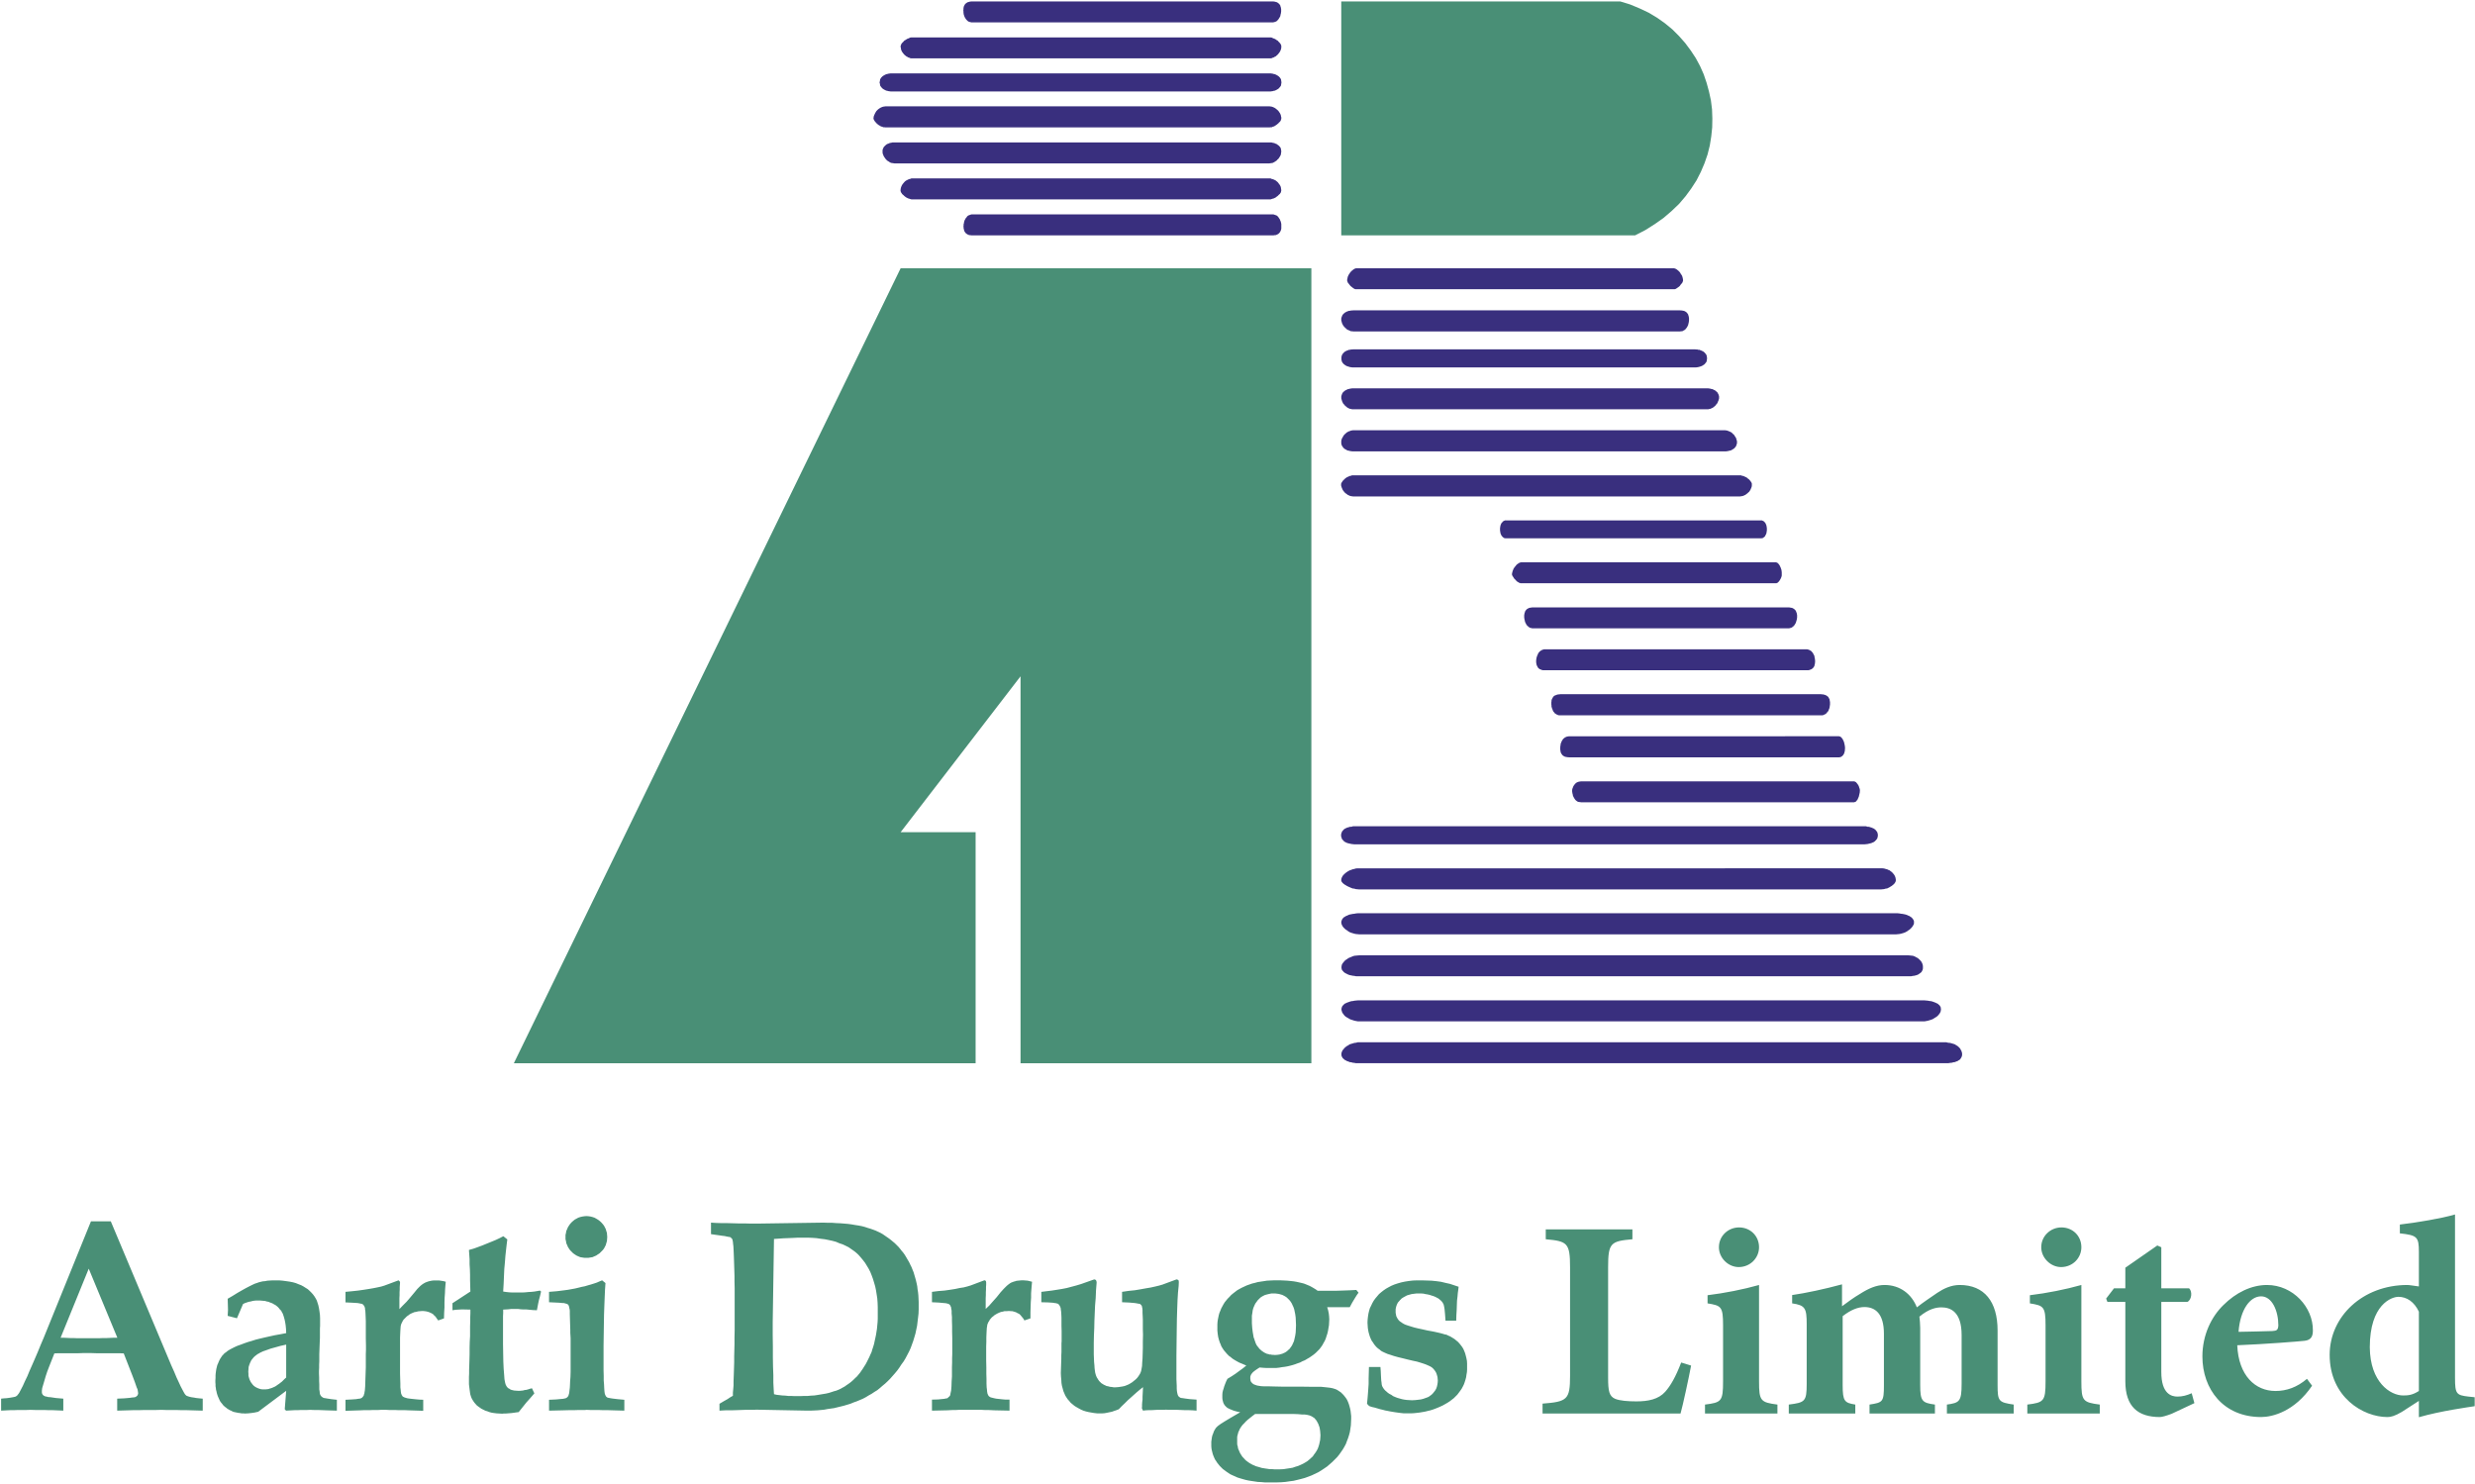 <svg version="1.2" xmlns="http://www.w3.org/2000/svg" viewBox="0 0 1548 928" width="1548" height="928"><style>.a{fill:#498f76}.b{fill:#392f7e}</style><path fill-rule="evenodd" class="a" d="m820.2 167.8v497.2h-181.9v-242l-75 97.5h46.9v144.5h-288.8l241.9-497.2zm193.2-166.9l6.2 1.9 6 2.5 5.7 2.7 5.3 3.2 4.8 3.4 4.6 3.8 4.2 4.2 3.8 4.3 3.5 4.7 3.1 4.7 2.7 5 2.3 5.2 1.8 5.3 1.5 5.5 1.2 5.5 0.7 5.6 0.2 5.7-0.1 5.6-0.6 5.7-0.9 5.6-1.4 5.6-1.9 5.5-2.3 5.4-2.7 5.3-3.3 5.1-3.6 4.9-4 4.7-4.6 4.4-5 4.3-5.5 3.9-6 3.8-6.4 3.3h-183.8v-146.3z"/><path fill-rule="evenodd" class="b" d="m1217.3 651.9l1.2 0.3 1.2 0.1 1.1 0.3 1 0.3 0.9 0.3 0.9 0.6 0.7 0.4 0.7 0.6 0.6 0.6 0.5 0.6 0.3 0.7 0.4 0.6 0.2 0.8 0.2 0.6v1.4l-0.4 1.2-0.4 0.6-0.3 0.5-0.5 0.5-0.6 0.3-0.7 0.5-0.7 0.2-0.9 0.4-0.9 0.1-1 0.3-1.1 0.1-1.2 0.2h-370.4l-1-0.2-1-0.1-1-0.3-1-0.1-0.8-0.4-0.8-0.2-0.8-0.5-0.7-0.3-0.5-0.5-0.6-0.5-0.4-0.6-0.3-0.6-0.2-0.6v-1.4l0.2-0.6 0.3-0.8 0.4-0.6 0.6-0.7 0.5-0.6 0.7-0.6 0.8-0.6 0.8-0.4 0.8-0.6 3-0.9 1-0.1 1.1-0.3zm-13.5-26.2l1.1 0.1 1 0.1 1 0.2 1 0.1 1 0.3 1.6 0.6 0.8 0.4 0.7 0.3 0.5 0.5 0.6 0.5 0.4 0.6 0.3 0.5 0.1 0.7 0.1 0.6-0.1 0.8-0.1 0.6-0.3 0.7-0.4 0.7-0.6 0.7-0.5 0.6-0.7 0.6-2.4 1.5-1 0.4-2 0.6-1 0.2-1.1 0.2h-354.6l-1.1-0.2-1-0.2-0.9-0.3-1-0.3-1-0.4-0.8-0.5-0.9-0.5-0.8-0.5-0.7-0.6-0.5-0.6-1-1.4-0.2-0.7-0.2-0.6-0.1-0.8 0.1-0.6 0.2-0.7 0.2-0.5 0.5-0.6 1-1 0.7-0.3 0.8-0.4 0.9-0.3 0.8-0.3 1-0.3 1-0.1 0.9-0.2 1-0.1 1.1-0.1zm-10.4-28.2l1.1 0.1 0.9 0.1 1 0.1 0.9 0.3 0.8 0.4 0.7 0.4 0.8 0.4 0.6 0.6 0.6 0.5 1 1.2 0.3 0.6 0.3 0.7 0.2 0.7 0.1 0.7v1.4l-0.1 0.6-0.2 0.6-0.3 0.5-0.3 0.6-1 0.8-1.2 0.8-0.8 0.3-0.7 0.2-0.8 0.2-0.9 0.1-1 0.2h-347.3l-1-0.2-1-0.1-0.9-0.2-1-0.2-0.9-0.3-1.6-0.8-0.7-0.4-0.5-0.4-0.5-0.6-0.5-0.5-0.3-0.6-0.1-0.6-0.1-0.7 0.2-1.4 0.3-0.7 0.5-0.7 1-1.2 0.7-0.6 0.8-0.5 0.8-0.6 0.9-0.4 1-0.4 0.9-0.4 1-0.3 1-0.1 2.2-0.2zm-6.5-26.3l1 0.1 1.1 0.2 1 0.1 1 0.2 0.9 0.2 0.9 0.3 0.8 0.4 0.8 0.3 0.6 0.5 0.6 0.3 0.5 0.6 0.4 0.5 0.4 0.7 0.2 0.6v1.4l-0.2 0.7-0.4 0.6-0.4 0.7-0.5 0.6-1.2 1.2-0.8 0.5-0.8 0.6-0.9 0.5-0.9 0.4-2 0.6-1.1 0.2-2 0.2h-335.7l-1-0.1-1.1-0.1-1-0.2-2-0.6-1-0.4-0.8-0.5-0.8-0.6-0.8-0.5-0.7-0.6-0.6-0.6-0.5-0.6-0.4-0.7-0.3-0.6-0.2-0.7-0.1-0.7 0.1-0.7 0.2-0.6 0.3-0.7 0.4-0.5 0.5-0.6 0.6-0.3 0.7-0.5 0.8-0.3 0.8-0.4 0.8-0.3 2-0.4 1-0.1 1-0.2 1.1-0.1zm-9.5-28.1l1 0.1 1 0.3 0.9 0.2 0.8 0.4 0.8 0.3 0.6 0.5 0.7 0.5 0.6 0.6 0.5 0.6 0.4 0.5 0.4 0.7 0.3 0.7 0.2 0.7 0.2 1.4-0.1 0.3-0.1 0.5-0.2 0.4-0.3 0.5-0.4 0.5-0.4 0.4-0.5 0.4-0.6 0.5-0.7 0.4-0.6 0.4-1.6 0.8-0.9 0.1-1 0.3-2 0.2h-326.3l-1-0.1-1.1-0.1-1-0.3-1-0.1-1-0.4-1.8-0.8-0.8-0.4-0.8-0.5-0.7-0.4-0.5-0.4-0.6-0.5-0.4-0.5-0.3-0.4-0.2-0.5v-1l0.2-0.7 0.3-0.7 0.4-0.7 0.6-0.7 0.5-0.5 0.7-0.6 0.8-0.6 0.8-0.5 0.9-0.5 0.9-0.3 1-0.4 1-0.2 1-0.3 1.1-0.1zm-10.3-26.3l1 0.3h0.8l0.9 0.3 0.7 0.2 1.4 0.6 0.6 0.4 0.5 0.4 0.8 1 0.4 0.6 0.1 0.5 0.2 0.7v1.3l-0.2 0.6-0.1 0.6-0.4 0.6-0.4 0.5-0.9 0.9-0.6 0.4-1.4 0.6-0.7 0.2-0.9 0.2-0.8 0.2-2 0.2h-319l-1.8-0.2-1.8-0.4-0.8-0.2-0.7-0.3-0.6-0.3-0.7-0.4-0.4-0.5-0.9-0.9-0.6-1.8v-1.3l0.2-0.7 0.2-0.5 0.2-0.6 0.5-0.5 0.4-0.5 0.4-0.4 0.7-0.4 0.6-0.3 0.7-0.3 0.8-0.2 0.9-0.3h0.9l0.9-0.3zm-7.5-28.1l0.3 0.1 0.4 0.1 0.6 0.4 0.6 0.7 0.6 0.8 0.5 0.9 0.3 1 0.3 0.8 0.1 0.8-0.1 1.4-0.6 2.6-0.5 1.1-0.2 0.6-0.4 0.4-0.2 0.4-0.7 0.7-0.3 0.1-0.4 0.1-0.3 0.1h-170.7l-0.6-0.1-0.8-0.1-0.5-0.1-0.6-0.3-1-0.8-0.3-0.4-0.4-0.6-0.3-0.5-0.6-1.2-0.1-0.7-0.2-0.7-0.1-0.6-0.1-0.7v-0.7l0.1-0.8 0.3-0.8 0.4-1 0.6-0.9 0.4-0.4 0.3-0.4 0.5-0.4 0.5-0.3 0.6-0.2 0.5-0.2 0.8-0.1 0.6-0.1zm-9.4-28.2l0.4 0.1 0.3 0.1 0.4 0.2 0.6 0.6 0.6 0.8 0.3 0.6 0.5 1.1 0.3 1.2 0.3 1.5 0.1 1.4-0.1 0.6v0.7l-0.1 0.5-0.2 0.7-0.1 0.4-0.2 0.5-0.2 0.3-0.3 0.5-0.6 0.6-0.3 0.2-0.3 0.3h-0.3l-0.4 0.2h-0.3l-0.4 0.1h-168.8l-0.6-0.1h-0.7l-0.5-0.2h-0.7l-0.4-0.3-0.5-0.2-0.8-0.6-0.3-0.5-0.3-0.3-0.2-0.5-0.3-0.4v-0.7l-0.2-0.5v-0.7l-0.1-0.6 0.1-0.8v-0.6l0.2-0.8v-0.7l0.3-0.6 0.2-0.6 0.3-0.6 0.3-0.5 0.4-0.6 0.4-0.4 0.5-0.4 0.4-0.3 0.7-0.3 0.5-0.2 0.7-0.1 0.6-0.1zm-11.2-26.3l0.7 0.1h0.6l0.6 0.2 0.5 0.1 0.6 0.3 0.4 0.1 0.4 0.4 0.4 0.2 0.4 0.5 0.2 0.4 0.3 0.5 0.2 0.4 0.1 0.7 0.1 0.5 0.1 0.6v1.4l-0.2 1.4-0.1 0.6-0.2 0.7-0.3 0.6-0.2 0.7-0.4 0.5-0.4 0.4-0.4 0.6-0.4 0.3-0.6 0.4-0.5 0.2-0.6 0.3-0.6 0.1h-164.5l-0.7-0.1-0.5-0.3-0.6-0.2-0.5-0.4-0.5-0.3-0.4-0.6-0.4-0.4-0.3-0.5-0.2-0.7-0.3-0.6-0.2-0.7-0.2-0.6v-0.7l-0.1-0.7v-1.4l0.1-0.6v-0.5l0.2-0.7 0.2-0.4 0.3-0.5 0.2-0.4 0.3-0.5 0.4-0.2 0.4-0.4 0.5-0.1 0.5-0.3 0.6-0.1 0.5-0.2h0.7l0.6-0.1zm-8.7-28.1l0.7 0.2 0.6 0.2 0.5 0.3 0.6 0.3 0.4 0.4 0.4 0.5 0.4 0.4 0.3 0.7 0.3 0.5 0.3 0.6 0.1 0.7 0.1 0.6 0.2 0.8v0.6l0.1 0.7-0.1 0.7v0.6l-0.2 0.7-0.2 1-0.3 0.5-0.6 0.8-0.8 0.6-0.4 0.2-0.6 0.2-0.5 0.2-0.6 0.1h-165.9l-0.6-0.1-1.5-0.6-0.8-0.6-0.3-0.4-0.2-0.4-0.3-0.5-0.4-1-0.1-0.7-0.1-0.6v-1.4l0.1-0.6 0.1-0.8 0.2-0.6 0.2-0.7 0.3-0.6 0.2-0.5 0.3-0.7 0.4-0.4 0.4-0.5 0.5-0.4 1-0.6 0.6-0.2 0.7-0.2zm-11.3-26.2l1.8 0.3 0.5 0.2 0.5 0.3 0.4 0.2 0.3 0.4 0.4 0.3 0.3 0.5 0.2 0.4 0.2 0.6 0.2 0.5 0.2 1.2v1.4l-0.1 0.7-0.1 0.6-0.4 1.4-0.2 0.6-0.3 0.6-0.4 0.6-0.3 0.5-0.4 0.4-1 0.8-0.6 0.3-0.6 0.1-0.6 0.2h-160.7l-0.6-0.2-0.7-0.1-0.5-0.3-1-0.8-0.4-0.4-0.4-0.5-0.9-1.8-0.1-0.7-0.2-0.7-0.1-0.6-0.1-0.7v-1.4l0.2-1.2 0.2-0.5 0.1-0.6 0.3-0.4 0.3-0.5 0.7-0.7 0.4-0.2 0.5-0.3 0.5-0.2 0.5-0.1 0.7-0.1 0.6-0.1zm-8.2-28.2l0.6 0.2 0.4 0.2 0.6 0.6 0.6 0.8 0.3 0.6 0.5 1.1 0.4 1.2 0.2 1.5v2.1l-0.2 0.8-0.4 1-0.5 0.9-0.6 0.9-0.9 0.9-0.4 0.1-0.3 0.2h-160.2l-0.3-0.2-0.5-0.1-0.4-0.3-1-0.6-0.8-0.9-0.9-0.9-0.6-1-0.3-0.4-0.4-0.8v-1l0.2-0.7 0.2-0.8 0.3-0.7 0.2-0.6 0.8-1.2 0.5-0.5 0.4-0.6 0.4-0.4 0.5-0.4 0.5-0.3 0.4-0.3 0.5-0.2 0.3-0.1 0.5-0.1zm-8.8-26.2l0.4 0.2 0.3 0.1 0.4 0.2 0.9 0.9 0.4 0.7 0.4 1 0.1 0.5 0.1 0.6 0.1 0.7v1.3l-0.1 0.7-0.2 1.2-0.2 0.5-0.2 0.4-0.3 0.5-0.1 0.3-0.3 0.4-0.4 0.2-0.2 0.3-0.4 0.2-0.3 0.2h-0.4l-0.3 0.1h-160.1l-0.4-0.1h-0.3l-0.6-0.4-0.4-0.3-0.2-0.2-0.3-0.4-0.3-0.3-0.2-0.5-0.2-0.4-0.2-0.5-0.2-1.2-0.1-0.7v-1.3l0.1-0.7 0.1-0.6 0.1-0.5 0.4-1 0.2-0.4 0.6-0.6 0.2-0.4 0.4-0.2 0.3-0.2 0.3-0.1 0.3-0.2zm-13.1-28.2l0.7 0.3 0.8 0.1 0.6 0.3 0.7 0.3 0.6 0.3 0.6 0.4 0.5 0.5 0.6 0.4 0.4 0.5 0.4 0.4 0.3 0.5 0.3 0.4 0.2 0.5 0.1 0.3v1.2l-0.1 0.7-0.2 0.6-0.6 1.4-0.8 1.2-0.6 0.5-0.5 0.5-0.6 0.4-0.6 0.5-0.7 0.3-0.6 0.3-0.8 0.2-0.7 0.1-0.6 0.1h-242l-1.4-0.2-0.7-0.2-0.6-0.3-0.7-0.3-0.6-0.5-0.6-0.4-0.6-0.5-0.4-0.5-0.5-0.6-0.4-0.6-0.6-1.4-0.2-0.6-0.2-0.7v-1.2l0.2-0.3 0.2-0.5 0.3-0.4 0.3-0.5 1.3-1.3 0.6-0.5 0.6-0.4 0.6-0.3 0.7-0.3 0.6-0.3 0.7-0.1 0.7-0.3zm-10-28.2l1.4 0.2 0.7 0.3 0.6 0.2 1.4 0.7 1 1 0.6 0.5 0.4 0.7 0.8 1.2 0.4 1.4 0.2 0.6v1.4l-0.6 1.8-0.8 1-0.4 0.4-0.6 0.4-1 0.6-0.6 0.3-0.8 0.1-0.6 0.2-1.4 0.2h-233.9l-1.4-0.2-0.7-0.2-0.7-0.1-0.6-0.3-0.5-0.3-0.6-0.3-1-0.8-0.3-0.5-0.4-0.5-0.3-0.6-0.2-0.6-0.1-0.6v-1.4l0.1-0.6 0.2-0.7 0.3-0.7 0.4-0.6 0.3-0.6 0.5-0.7 0.5-0.5 0.6-0.5 0.5-0.5 0.6-0.3 0.7-0.4 0.7-0.2 0.7-0.3 0.7-0.1 0.6-0.1zm-10.5-26.2l1.4 0.2 0.6 0.2 0.7 0.1 1.8 0.9 0.4 0.4 0.5 0.4 0.4 0.4 0.3 0.6 0.3 0.5 0.2 0.6 0.2 0.7v1.3l-0.4 1.4-0.3 0.6-0.3 0.8-0.4 0.6-0.5 0.5-0.4 0.6-1.2 1-0.6 0.4-0.7 0.3-0.6 0.3-0.7 0.1-0.7 0.2h-222.7l-0.7-0.2-0.7-0.1-0.7-0.3-0.6-0.3-0.6-0.4-1.2-1-0.4-0.6-0.6-0.5-0.7-1.4-0.2-0.6-0.4-1.4v-1.3l0.2-0.7 0.2-0.6 0.2-0.5 0.4-0.6 0.3-0.4 0.6-0.4 0.4-0.4 1.8-0.9 0.6-0.1 0.7-0.2 1.4-0.2zm-8.2-24.4l0.7 0.1h0.7l0.6 0.2h0.8l0.6 0.3 0.6 0.2 1.2 0.6 0.5 0.4 0.4 0.4 0.8 1 0.3 0.6 0.1 0.5 0.1 0.7 0.1 0.6-0.1 0.7-0.1 0.6-0.1 0.7-0.3 0.5-0.8 1-0.4 0.4-0.5 0.3-0.6 0.4-0.6 0.3-1.2 0.4-0.8 0.2-0.6 0.1-0.7 0.1h-215.2l-1.4-0.2-0.6-0.2-0.7-0.2-0.6-0.2-0.6-0.3-0.6-0.4-0.4-0.3-0.5-0.4-0.8-1-0.2-0.5-0.2-0.7-0.1-0.6v-1.3l0.1-0.7 0.2-0.5 0.2-0.6 0.8-1 0.5-0.4 0.4-0.4 1.2-0.6 0.6-0.2 0.7-0.3h0.6l0.7-0.2h0.7l0.7-0.1zm-9.4-24.4l0.6 0.1h0.7l0.6 0.2h0.5l1 0.5 0.8 0.6 0.6 0.8 0.3 0.5 0.1 0.5 0.2 0.6 0.1 0.5 0.1 0.7v1.3l-0.1 0.7-0.1 0.8-0.2 0.6-0.1 0.7-0.6 1.2-0.3 0.5-0.8 1-0.4 0.4-0.6 0.3-0.5 0.3-0.6 0.3h-0.7l-0.6 0.1h-204.4l-0.7-0.1h-0.7l-0.7-0.3-0.6-0.3-0.8-0.3-0.6-0.4-0.5-0.5-0.6-0.5-0.4-0.5-0.6-0.6-0.3-0.6-0.4-0.7-0.2-0.6-0.2-0.8-0.2-0.7v-1.3l0.2-0.7 0.2-0.5 0.2-0.6 0.4-0.5 0.3-0.5 0.6-0.4 0.4-0.4 0.6-0.3 0.5-0.3 0.6-0.2 0.8-0.3h0.6l0.7-0.2h0.7l0.7-0.1zm-3.8-26.3l0.8 0.2 0.5 0.3 0.4 0.2 0.5 0.4 0.4 0.3 1 1 0.4 0.6 0.3 0.6 0.4 0.5 0.4 0.7 0.4 1.4 0.1 0.7 0.1 0.6-0.1 0.5-0.1 0.3-0.2 0.5-0.2 0.4-0.8 0.9-0.7 1-1 0.8-0.9 0.6-0.4 0.3-0.5 0.2-0.4 0.1h-199.6l-0.4-0.1-0.4-0.2-0.5-0.3-0.8-0.6-1-0.8-0.8-1-0.7-0.9-0.3-0.4-0.1-0.5-0.2-0.3v-1.1l0.2-0.7 0.1-0.7 0.6-1.4 0.4-0.5 0.3-0.6 0.5-0.6 0.4-0.5 0.6-0.5 0.4-0.3 0.4-0.4 0.5-0.2 0.4-0.3 0.8-0.2zm-250.7-166.9l0.7 0.1 0.6 0.1 0.5 0.2 0.6 0.1 1.2 0.9 0.3 0.3 0.3 0.5 0.3 0.4 0.1 0.6 0.2 0.5 0.2 1.2v1.4l-0.2 1.4-0.2 0.6-0.1 0.8-0.3 0.6-0.6 1-0.4 0.6-0.4 0.4-0.4 0.5-0.6 0.3-0.5 0.3-0.6 0.1-0.7 0.2h-188.8l-0.7-0.2-0.5-0.1-0.7-0.3-0.4-0.3-0.9-0.9-0.4-0.6-0.6-1-0.2-0.6-0.3-0.8-0.1-0.6-0.1-0.7v-0.7l-0.1-0.7 0.1-0.7v-0.6l0.1-0.6 0.1-0.5 0.5-1 0.3-0.5 0.3-0.3 0.8-0.6 0.5-0.3 0.4-0.1 0.7-0.2 0.5-0.1 0.7-0.1z"/><path fill-rule="evenodd" class="b" d="m794.7 23.4l0.7 0.1 0.6 0.3 0.7 0.3 0.6 0.2 0.7 0.4 0.5 0.4 0.6 0.3 0.5 0.6 0.9 0.9 0.3 0.4 0.3 0.5 0.2 0.5 0.1 0.3v1.1l-0.1 0.7-0.2 0.7-0.3 0.7-0.3 0.6-0.5 0.7-0.4 0.5-0.5 0.6-0.6 0.5-0.5 0.5-0.7 0.3-0.6 0.4-0.7 0.2-0.6 0.3-0.7 0.1h-224.7l-0.7-0.1-0.6-0.3-0.7-0.2-0.6-0.4-0.6-0.3-1.2-1-0.5-0.6-0.4-0.5-0.5-0.7-0.3-0.6-0.3-0.7-0.2-1.4-0.2-0.7 0.2-0.4 0.1-0.3 0.1-0.5 0.3-0.5 0.3-0.4 0.9-0.9 0.5-0.6 0.6-0.3 1.2-0.8 0.6-0.2 0.7-0.3 0.6-0.3 0.7-0.1zm0 22.5l1.4 0.2 0.6 0.2 0.7 0.1 1.2 0.6 0.5 0.3 0.6 0.4 0.8 0.8 0.4 0.6 0.3 0.5 0.1 0.6 0.1 0.7 0.1 0.6-0.1 0.7-0.1 0.6-0.1 0.7-0.3 0.5-0.4 0.5-0.8 0.9-0.6 0.4-0.5 0.3-1.2 0.6-0.7 0.1-0.6 0.2-1.4 0.2h-237.7l-1.4-0.2-0.7-0.2-0.6-0.1-1.2-0.6-0.5-0.3-0.6-0.4-0.4-0.4-0.8-1-0.3-0.5-0.1-0.7-0.1-0.6-0.2-0.7 0.2-0.6 0.1-0.7 0.1-0.6 0.3-0.5 0.4-0.6 0.8-0.8 0.6-0.4 0.5-0.3 1.2-0.6 0.6-0.1 0.7-0.2 1.4-0.2zm-0.8 20.6l0.8 0.1 0.7 0.1 0.6 0.2 0.7 0.3 0.6 0.3 0.6 0.4 1.2 1 0.5 0.5 0.4 0.6 0.5 0.7 0.3 0.6 0.3 0.7 0.1 0.7 0.2 0.7v1l-0.2 0.4-0.1 0.5-0.3 0.5-0.3 0.4-0.5 0.4-0.4 0.5-0.5 0.4-0.6 0.5-1.2 0.8-0.6 0.3-0.7 0.2-0.6 0.3h-0.7l-0.8 0.1h-240l-0.7-0.1h-0.7l-0.7-0.3-0.7-0.2-0.6-0.3-0.6-0.4-0.7-0.4-0.5-0.5-0.5-0.4-0.4-0.5-0.4-0.4-0.3-0.4-0.6-1-0.1-0.4-0.1-0.3 0.2-1.4 0.6-1.4 0.3-0.6 0.4-0.7 0.4-0.6 1-1 0.7-0.5 0.6-0.4 0.6-0.3 0.7-0.3 0.7-0.2 1.4-0.2zm1.4 22.6l0.7 0.2 0.6 0.1 0.7 0.2 0.6 0.3 0.6 0.2 0.5 0.4 0.6 0.4 0.8 0.8 0.4 0.5 0.3 0.6 0.2 1.2 0.1 0.7-0.3 2.1-0.3 0.6-0.4 0.7-0.8 1.2-0.6 0.5-0.5 0.6-1.2 0.8-0.7 0.4-0.6 0.3-2.1 0.3h-234.5l-0.6-0.1-1.4-0.2-0.7-0.3-1.2-0.8-0.7-0.4-0.5-0.6-0.5-0.5-0.8-1.2-0.4-0.7-0.2-0.6-0.3-0.7-0.1-0.7v-1.4l0.1-0.6 0.3-0.6 0.2-0.6 0.4-0.5 0.8-0.8 1-0.8 0.7-0.2 0.6-0.3 0.6-0.2 0.7-0.1 0.7-0.2zm-0.6 22.5l0.6 0.3 0.6 0.1 0.8 0.3 1.2 0.6 1.2 1 0.5 0.6 0.4 0.6 0.5 0.6 0.3 0.6 0.3 0.7 0.3 2.1-0.1 0.4-0.1 0.5-0.1 0.4-0.3 0.4-0.3 0.5-0.5 0.4-0.9 0.9-0.6 0.4-0.6 0.5-1.2 0.6-0.8 0.2-1.2 0.4h-224.7l-0.7-0.2-0.6-0.2-0.7-0.2-1.2-0.6-0.7-0.5-0.5-0.4-0.5-0.5-0.5-0.4-0.4-0.4-0.3-0.5-0.3-0.4-0.2-0.4-0.1-0.5-0.1-0.4 0.2-1.4 0.2-0.7 0.3-0.7 0.3-0.6 0.4-0.6 1-1.2 0.5-0.5 0.7-0.5 1.2-0.6 0.7-0.3 0.6-0.1 0.7-0.3zm1.8 22.5l1.8 0.6 0.5 0.3 0.5 0.5 0.4 0.5 0.3 0.5 0.4 0.5 0.2 0.6 0.3 0.6 0.2 0.6 0.2 0.8 0.1 0.6v2.7l-0.1 0.6-0.2 0.6-0.2 0.5-0.3 0.4-0.2 0.5-0.4 0.3-0.3 0.4-0.4 0.2-0.5 0.3-0.5 0.2-0.6 0.2h-0.6l-0.6 0.1h-188.9l-0.7-0.1h-0.5l-0.6-0.2-0.5-0.2-0.5-0.3-0.3-0.2-0.5-0.4-0.2-0.3-0.4-0.5-0.2-0.4-0.2-0.5-0.1-0.6-0.2-0.6v-0.6l-0.1-0.7 0.1-0.7v-0.7l0.2-0.6 0.1-0.8 0.4-1.2 0.4-0.6 0.2-0.5 0.5-0.5 0.3-0.5 0.5-0.5 0.5-0.3 0.6-0.2 0.5-0.2 0.7-0.2z"/><path fill-rule="evenodd" class="a" d="m69.3 763.9l37.8 90 1.8 4 1.5 3.6 1.4 3 1.2 2.6 1.1 2.1 0.8 1.5 0.7 1.2 0.6 0.7 0.5 0.4 0.8 0.3 0.9 0.3 1.3 0.3 1.4 0.2 1.7 0.3 1.8 0.2 2.2 0.2v7.5l-6.8-0.2-3.3-0.1h-3.2l-3.2-0.1h-6.3l-3.1-0.1-3.5 0.1h-7.2l-3.4 0.1h-3.5l-6.6 0.2-3.4 0.1v-7.5l4.5-0.2 3.4-0.3 1.3-0.2 1.1-0.1 0.8-0.1 0.8-0.4 0.3-0.3 0.3-0.2 0.2-0.3 0.2-0.4 0.1-0.3 0.1-0.4v-0.4l-0.1-0.5-0.1-0.8-0.2-1-0.5-1.1-1.1-3.2-1.5-4-5.5-14.1-2.6-0.1h-14.3l-3.1-0.1h-5.9l-2.7 0.1h-12.5l-2.3 0.1-3.7 9.4-0.8 2.1-0.9 2.7-0.9 3.1-1.1 3.7-0.2 0.7-0.2 1.6v1.2l0.2 0.8 0.4 0.6 0.3 0.3 0.4 0.3 0.3 0.1 0.5 0.3 0.8 0.1 1.1 0.3 1.4 0.1 3.4 0.5 4.6 0.4v7.5l-2.1-0.1-2.3-0.1-2.4-0.1h-2.4l-2.6-0.1h-5.6l-3.1-0.1-2.8 0.1h-5.2l-2.3 0.1h-2.3l-2.1 0.1-1.9 0.1-1.8 0.1v-7.5l1.9-0.2 1.6-0.1 1.5-0.2 1.3-0.2 1.1-0.2 1-0.2 0.7-0.2 0.9-0.6 0.3-0.4 0.5-0.6 0.5-0.7 1-1.9 1.3-2.5 1.3-2.9 1.5-3.1 1.4-3.4 1.6-3.6 1.7-3.9 1.8-4.2 1.8-4.4 2-4.7 29.5-72.7zm-25.4 73h2.1l2.1 0.1h13.9l2.3-0.1h2.3l2.3-0.1 2.2-0.1h2.3l-17.9-43.2-17.6 43.2h1.9l2 0.1zm166.8 38.6v6.8l-6.5-0.2-5.2-0.2h-2.5l-2.6-0.1-1.9 0.1h-3.9l-1.9 0.1h-1.8l-1.9 0.1-3.6 0.2-0.8-0.9 0.9-11.5-17.5 13.1-2.3 0.5-2.1 0.3-2 0.2-1.9 0.1-1.1-0.1h-1l-1.1-0.2-1-0.1-0.9-0.2-1-0.2-0.9-0.2-0.8-0.3-0.9-0.5-0.8-0.3-0.8-0.5-0.7-0.4-0.7-0.6-0.7-0.5-0.7-0.6-0.6-0.6-0.5-0.7-0.6-0.7-0.6-0.8-0.4-0.7-1.2-2.7-0.3-0.9-0.3-1-0.2-1-0.3-1.1-0.1-1-0.2-1.2v-1.2l-0.1-1.2v-1.3l0.1-1.5v-1.5l0.1-1.3 0.2-1.5 0.2-1.3 0.6-2.4 0.5-1.1 0.4-1 0.5-1.1 0.5-0.9 1.2-1.8 0.7-0.7 0.7-0.8 0.9-0.6 1.1-0.9 1.3-0.8 1.5-0.8 1.6-0.8 1.8-0.8 2-0.7 2.1-0.8 2.3-0.8 2.4-0.7 2.5-0.8 2.8-0.7 3-0.7 3.1-0.7 3.2-0.7 3.4-0.6 3.6-0.7-0.1-2.4-0.2-2.2-0.3-2-0.4-1.9-0.5-1.8-0.5-1.5-0.3-0.7-0.4-0.6-0.3-0.7-0.4-0.5-0.7-0.7-0.6-0.8-0.6-0.6-0.7-0.6-0.8-0.6-0.8-0.4-0.8-0.5-0.9-0.4-0.9-0.3-0.9-0.4-1.1-0.2-0.9-0.3-3.3-0.3h-2.3l-1.2 0.1-1.2 0.2-1.1 0.3-1.2 0.2-2.4 0.8-1.2 0.6-3.8 8.9-5.8-1.5 0.2-3.7-0.1-3.6-0.1-3.4 3.1-1.8 2.9-1.8 2.6-1.5 2.5-1.4 2.1-1.1 2-1 1.7-0.8 1.5-0.5 1.1-0.4 1.2-0.3 1.3-0.3 1.3-0.1 1.5-0.3 1.6-0.1 1.7-0.1h4.1l2.3 0.2 2.2 0.3 2.1 0.3 2 0.4 1.8 0.5 1.7 0.7 1.6 0.6 1.5 0.8 1.4 0.9 1.3 0.8 1.2 1.1 1 1 1 1.1 0.9 1.2 0.8 1.3 0.7 1.3 0.5 1.5 0.5 1.6 0.4 1.8 0.3 1.9 0.3 2.2 0.1 2.2v4.8l-0.1 1.5v5.9l-0.1 2.3-0.1 2.5-0.1 2.8-0.1 2.5v4.6l-0.1 2.1v2l-0.1 1.9v1.7l0.1 2.5v2.2l0.1 2v3.2l0.2 1.2 0.1 1 0.1 0.7 0.6 1.2 0.5 0.4 0.6 0.5 0.4 0.2 0.6 0.2 0.8 0.1 1.1 0.2 2.6 0.4zm-31.7-34.5l-3.6 0.8-3.2 0.9-2.9 0.8-2.5 0.9-2.3 0.8-1.9 0.9-0.8 0.5-0.8 0.4-0.6 0.5-0.7 0.5-1 0.9-0.9 1.1-0.4 0.5-0.4 0.6-0.3 0.7-0.3 0.6-0.5 1.3-0.4 1.3-0.2 3 0.1 1.3v1.2l0.3 1.1 0.3 1 0.4 0.9 0.5 1 1.2 1.6 0.7 0.7 0.8 0.6 0.9 0.5 0.9 0.4 0.8 0.3 1.1 0.3 1 0.1h1.8l1.8-0.2 0.8-0.3 0.8-0.2 0.8-0.3 1.8-0.8 0.9-0.6 0.7-0.5 0.9-0.6 1.8-1.4 1.7-1.7 0.9-0.8zm37.1 41.4v-6.9l3.9-0.2 2.8-0.2 1.1-0.2 0.9-0.1 0.6-0.1 0.5-0.2 0.5-0.3 0.4-0.4 0.3-0.4 0.4-0.5 0.1-0.6 0.3-0.7 0.1-0.9 0.2-1 0.2-2.6 0.1-3.1 0.2-6 0.1-2.8v-8.3l0.1-2.7v-2.5l-0.1-4.6v-10.8l-0.1-2.6-0.1-2.2-0.1-1.6-0.2-1.1v-0.5l-0.1-0.5-0.2-0.4-0.1-0.4-0.3-0.4-0.2-0.3-0.5-0.5-0.5-0.3-0.7-0.1-0.9-0.2-1.2-0.2-3.2-0.2-4.3-0.2v-6.6l4.2-0.4 3.7-0.4 3.5-0.5 3.2-0.5 2.9-0.5 2.5-0.5 2.3-0.5 2-0.6 8.6-3.2h0.5l0.1 0.2 0.4 0.4 0.1 0.2 0.1 0.4v0.4l-0.1 1.1-0.1 1.4v1.6l-0.1 1.6v1.9l-0.1 1.9v6.8l2.1-2.2 2.4-2.4 2.4-2.8 2.5-3 1.8-2.2 1.7-1.7 0.8-0.7 0.8-0.6 0.8-0.5 0.7-0.4 0.7-0.3 0.8-0.3 0.9-0.3 0.9-0.2 1-0.2 1-0.1h3.6l1.4 0.2 1.3 0.2 1.4 0.4-0.2 2.2-0.2 2.4-0.1 2.6-0.2 2.7-0.1 3v3.1l-0.2 3.4-0.1 3.5-3.6 1.3-0.6-0.8-0.5-0.7-0.4-0.6-0.6-0.7-0.6-0.5-0.4-0.5-0.6-0.4-0.5-0.3-0.7-0.3-0.6-0.3-0.6-0.2-0.7-0.2-0.8-0.2-0.8-0.1-0.9-0.1h-0.9l-1.3 0.1-1.1 0.1-1.1 0.3-1.2 0.2-1 0.4-0.9 0.4-1 0.5-0.9 0.7-0.9 0.6-2.1 2.1-0.5 0.8-0.8 1.6-0.3 0.8-0.2 0.9-0.1 1.2-0.1 1.5-0.1 2-0.1 2.4v22.6l0.1 3.4 0.1 2.8v2.3l0.2 1.7 0.1 1.1 0.2 1.2 0.2 0.4 0.1 0.4 0.3 0.4 0.4 0.6 1 0.5 0.9 0.3 1.1 0.3 1.4 0.2 1.8 0.2 1.9 0.2 2.2 0.2 2.5 0.1v6.9l-9.3-0.3-2.3-0.1h-4.1l-1.9-0.1h-3.8l-1.7-0.1h-3.3l-1.6 0.1h-3.4l-1.9 0.1h-3.8l-2 0.1zm66.9-67.3l11.2-7.3-0.1-3.7-0.1-3.5v-3.4l-0.1-3.3-0.2-3.2v-3.1l-0.4-5.8 2.8-0.8 2.8-1 2.7-1 8.1-3.3 2.6-1.2 2.5-1.3 2.5 2-0.4 3.1-0.4 3.5-0.4 3.7-0.3 3.9-0.4 4.3-0.2 4.4-0.2 4.7-0.3 5 2 0.3 1.9 0.2 1.9 0.1h6.1l1.9-0.1 2-0.2 1.8-0.1 1.9-0.2 1.8-0.3 1.7-0.3 0.7 0.6-0.7 3-0.6 2.2-0.5 2.3-0.8 4.2-2.4-0.1-4.2-0.4h-1.9l-1.7-0.1-1.5-0.2h-4.4l-1.7 0.2-1.6 0.1-1.7 0.1v2.1l-0.1 2v17.5l0.1 5.9 0.1 5.2 0.2 4.3 0.3 3.7 0.2 2.8 0.2 1.1 0.2 1 0.2 0.8 0.2 0.6 0.2 0.4 0.3 0.5 0.2 0.4 0.7 0.7 0.4 0.3 0.5 0.2 0.5 0.4 1 0.4 0.6 0.1 0.7 0.2 1.3 0.1 1.5 0.1h0.9l2-0.2 1.1-0.3 1-0.1 1.1-0.3 1.2-0.4 1.2-0.3 1.5 3.2-2.5 2.9-2.5 2.8-4.8 6-1.5 0.2-1.4 0.2-1.5 0.2-1.2 0.1-2.6 0.2h-1.1l-1.1 0.1-3.4-0.2-1.6-0.2-1.4-0.2-1.5-0.4-1.3-0.5-1.3-0.4-2.4-1.2-2-1.4-0.9-0.7-0.8-0.9-0.7-0.8-0.7-1-0.5-0.8-0.6-1.1-0.4-1.1-0.4-1.3-0.2-1.4-0.2-1.5-0.2-1.6-0.2-1.7v-4.7l0.1-2v-2.4l0.1-2.9 0.1-3.2 0.1-3.7v-4.1l0.1-3.7 0.2-3.4v-6.3l0.1-2.8v-2.7l0.1-2.5v-2.3l-4.3-0.1h-1.4l-1.6 0.1-1.9 0.1-2 0.3zm83.8-54.5l1.3 0.1 1.3 0.2 1.2 0.3 1.2 0.4 1.1 0.6 1 0.6 1.1 0.8 1 0.9 0.9 1 0.8 1 0.6 1.1 0.6 1.2 0.3 1.1 0.4 1.2 0.2 2.6-0.1 1.4-0.1 1.2-0.4 1.3-0.3 1.1-0.6 1.2-0.6 1.1-0.8 1-1.9 1.9-1.1 0.7-1 0.7-1.2 0.5-1.1 0.5-1.3 0.2-1.2 0.2h-2.7l-1.3-0.2-1.2-0.2-1.2-0.5-1.1-0.5-1.1-0.7-1-0.7-1.9-1.9-0.7-1-0.7-1.1-0.5-1.2-0.5-1.1-0.2-1.3-0.3-1.2v-2.7l0.3-1.3 0.2-1.2 0.5-1.1 0.5-1.2 0.7-1.1 0.7-1 0.9-1 1-0.9 1-0.8 2.2-1.2 1.2-0.4 1.3-0.3 1.3-0.2zm-23.4 121.7v-6.8l4.3-0.2 3.2-0.3 1.2-0.1 1-0.2 0.8-0.2 0.4-0.2 0.4-0.3 0.3-0.3 0.4-0.5 0.2-0.5 0.4-1.4 0.1-0.8 0.1-0.9 0.2-1.6 0.1-1.8 0.1-2.4 0.2-2.6 0.1-3.2v-21l-0.2-3.4v-1.7l-0.3-9.8v-2.2l-0.1-0.9-0.2-0.8-0.1-0.7-0.2-0.6-0.2-0.5-0.2-0.4-0.4-0.2-0.3-0.2-0.6-0.2-0.7-0.2-0.8-0.2h-0.8l-1-0.1-1.1-0.1-6.3-0.3v-6.5l4.9-0.4 4.8-0.6 2.2-0.3 4.4-0.8 2.1-0.5 2-0.5 2-0.4 2-0.6 1.8-0.5 1.9-0.6 1.8-0.6 1.6-0.7 1.7-0.7 2.1 1.7-0.3 4.3-0.2 4.7-0.2 5.1-0.2 5.6-0.1 6.1-0.1 6.5-0.1 6.9v15.5l0.1 3.4v2.8l0.2 2.4 0.1 2.1 0.1 1.6 0.1 1.1 0.2 1.2 0.4 1 0.2 0.3 0.2 0.4 0.3 0.2 0.2 0.2 0.5 0.3 0.6 0.1 1 0.2 1.2 0.2 3.3 0.4 4.3 0.4v6.8l-3.6-0.1-3.5-0.1-3.2-0.1h-3.1l-2.7-0.1h-5.1l-2.2-0.1-1.3 0.1h-4l-2.8 0.1h-3.2l-3.7 0.1-4.1 0.1zm106.6 0v-4.3l2.7-1.6 2.3-1.3 1.8-1.2 1.6-0.9v-2l0.2-2.1 0.2-2.4v-2.5l0.1-2.7 0.1-2.9 0.1-3.2 0.1-3.3v-3.6l0.1-3.7 0.1-4v-4.1l0.1-4.4v-26.5l-0.1-3.8v-3.5l-0.1-3.5-0.2-6.2-0.1-2.8-0.1-2.5-0.1-2.1-0.1-1.8-0.2-1.5-0.1-1.2-0.2-0.9-0.1-0.6-0.3-0.4-0.2-0.3-0.4-0.3-0.2-0.3-0.6-0.2-0.7-0.1-1.1-0.2-1.3-0.3-1.7-0.2-2-0.3-2.2-0.3-2.7-0.4v-7.2l3.3 0.2 3.3 0.1h3.4l3.7 0.1 3.6 0.1h3.8l3.9 0.1h4.1l41.2-0.6 2.8 0.1h2.7l2.6 0.2 2.5 0.1 4.8 0.4 2.2 0.3 2.3 0.4 2 0.3 2.1 0.4 1.9 0.5 1.8 0.6 1.7 0.5 1.7 0.6 1.6 0.6 3 1.4 1.4 0.8 3.9 2.7 1.3 1 2.4 2 2.3 2.3 1 1.2 1 1.3 1.1 1.3 0.9 1.3 0.9 1.5 0.8 1.4 0.9 1.5 0.7 1.5 0.8 1.6 0.6 1.5 0.7 1.7 1 3.4 0.5 1.8 0.4 1.7 0.4 1.9 0.2 1.9 0.3 1.8 0.2 2 0.1 2 0.1 2.1v4.7l-0.1 2.6-0.3 2.6-0.6 5-1 4.8-0.7 2.4-0.7 2.3-1.6 4.4-1 2.2-2.2 4.2-1.2 2-1.4 1.9-1.3 2-1.3 1.8-1.5 1.8-3 3.4-1.5 1.5-1.6 1.5-1.7 1.4-1.6 1.4-1.6 1.3-1.8 1.1-1.8 1.2-1.8 1-1.8 1.1-1.9 1-3.8 1.6-2 0.7-1.9 0.8-4 1.2-2 0.5-2.1 0.5-2 0.5-4.2 0.6-2.1 0.4-2 0.2-2.2 0.2-2.1 0.1-2.3 0.1h-2.1l-31.8-0.6-2 0.1h-4.8l-2.8 0.1-2.9 0.1-3.3 0.1h-3.5zm34.1-10.3l1.7 0.4 1.8 0.2 1.7 0.2 1.9 0.1 1.8 0.2h1.8l1.9 0.1h4l2.3-0.1h2.2l2.1-0.2 2-0.1 2-0.3 5.4-0.9 1.7-0.4 1.6-0.5 1.5-0.5 1.5-0.4 1.5-0.6 1.3-0.6 1.2-0.7 1.3-0.7 1.1-0.8 1.2-0.8 1.1-0.8 1.1-0.9 1.1-1 1-1 1.1-1 0.9-1.1 1-1.2 1.8-2.6 0.8-1.3 0.9-1.4 0.8-1.5 1.5-3 0.7-1.6 0.7-1.5 0.5-1.7 0.6-1.8 0.5-1.7 0.4-1.9 0.4-1.8 0.4-1.9 0.6-3.8 0.4-4.2 0.1-2.1v-7.2l-0.1-2.8-0.2-2.7-0.4-2.6-0.4-2.5-0.5-2.4-0.7-2.4-0.7-2.3-0.8-2.2-0.8-2-1-2-1.2-2-1.1-1.8-1.3-1.7-1.4-1.7-1.4-1.6-1.4-1.3-1.5-1.2-1.6-1.1-1.7-1.2-1.8-0.9-1.9-0.9-2.1-0.7-2.1-0.9-2.2-0.6-2.3-0.5-2.5-0.5-2.5-0.3-2.7-0.4-2.8-0.2-2.8-0.1h-6.1l-1.8 0.1-2.2 0.1-2.4 0.1-2.6 0.1-2.9 0.2-3 0.2-0.8 52.2v7.9l0.1 7.2v6.6l0.1 6 0.2 5.3v4.7l0.2 3.9zm98.8 10.3v-6.9l3.7-0.1 4-0.4 0.9-0.2 0.7-0.1 0.4-0.1 0.8-0.8 0.4-0.3 0.4-0.5 0.2-0.7 0.1-0.7 0.2-0.9 0.2-1 0.2-2.5 0.1-3.1 0.2-3.1v-5.8l0.1-2.9v-2.7l0.1-2.6v-9.9l-0.1-4v-3.6l-0.1-3.1v-2.6l-0.2-2.2v-1.7l-0.2-1.1-0.1-0.5v-0.4l-0.2-0.5-0.2-0.4-0.1-0.3-0.2-0.3-0.6-0.6-0.5-0.2-0.7-0.2-0.9-0.2-1.2-0.1-3.2-0.3-4.2-0.2v-6.5l4-0.5 3.8-0.3 3.5-0.5 3.2-0.5 2.8-0.6 2.6-0.4 2.3-0.6 2-0.6 8.5-3.2h0.3l0.3 0.1 0.1 0.1 0.3 0.2 0.1 0.3v0.2l0.1 0.3v1.6l-0.1 1.3v1.6l-0.1 1.7v1.8l-0.1 2v6.7l2.2-2.1 2.2-2.5 2.5-2.8 2.4-3 1-1.1 0.9-1 1.7-1.7 0.9-0.8 0.8-0.6 0.7-0.5 0.7-0.4 1.6-0.6 0.8-0.2 0.9-0.3 2-0.2 1.1-0.1h1.2l2.6 0.2 1.3 0.3 1.5 0.4-0.2 2.2-0.2 2.4-0.2 2.6v2.7l-0.2 3-0.1 3.1-0.1 3.3v3.6l-3.8 1.3-0.4-0.8-0.6-0.8-1.5-1.8-0.5-0.5-0.6-0.4-0.6-0.2-0.6-0.4-0.7-0.3-0.6-0.2-0.7-0.2-0.8-0.2h-0.7l-0.9-0.1h-0.9l-1.2 0.1h-1.2l-1.1 0.3-1.1 0.2-1 0.4-1.1 0.5-0.9 0.5-1 0.6-0.8 0.7-0.8 0.6-0.7 0.8-0.6 0.7-0.4 0.8-0.5 0.7-0.4 0.9-0.3 0.8-0.1 0.8-0.2 1.2-0.1 1.6-0.1 1.9-0.1 2.4v2.7l-0.1 3.1v8.5l0.1 4.4v4l0.1 3.4v2.7l0.1 2.4 0.2 1.6 0.1 1.2 0.1 0.5 0.1 0.6 0.2 0.5 0.4 0.8 0.2 0.3 0.3 0.2 0.2 0.2 0.7 0.4 2 0.5 1.4 0.3 3.6 0.4 2.3 0.2h2.5v6.9l-9.4-0.2-4.2-0.2h-2.1l-2-0.1h-13.8l-1.8 0.1h-1.8l-4 0.2zm68.4-67.8v-6.5l3.2-0.4 3.3-0.4 3.2-0.5 3.1-0.5 3.1-0.6 6-1.6 3-0.9 8.2-2.9 0.9 0.3 0.2 0.2 0.1 0.3 0.2 0.3v0.4l0.1 0.4-0.4 5-0.2 4.8-0.4 4.8-0.4 9.4-0.1 4.6-0.2 4.6-0.1 4.5v7.3l0.1 2.5 0.1 2.3 0.2 2 0.1 1.8 0.2 1.6 0.2 1.3 0.3 1.1 0.3 0.9 0.4 0.9 1 1.6 0.5 0.7 1.3 1.3 1.6 1 0.9 0.4 0.8 0.4 1.1 0.2 1 0.3 1.1 0.1 1.2 0.2h1.2l1.6-0.1 1.4-0.2 1.3-0.2 1.4-0.3 1.3-0.5 1.2-0.5 1.2-0.7 1.1-0.7 1.1-0.9 1-0.8 0.9-0.9 0.7-0.9 0.6-0.9 0.6-1 0.4-0.9 0.3-1 0.2-1.1 0.3-1.7 0.1-2.1 0.2-2.6 0.1-3.1 0.1-3.5v-3.9l0.1-4.4-0.1-3.5v-5.9l-0.1-2.3-0.1-1.9v-1.7l-0.1-1.2-0.2-0.8-0.1-0.6-0.3-0.5-0.7-0.7-0.4-0.2-0.8-0.1-1-0.2-1.3-0.2-3.4-0.3-4.5-0.2v-6.5l4.1-0.6 3.9-0.4 3.6-0.6 3.3-0.6 3-0.5 2.7-0.6 2.5-0.6 2.1-0.6 8.9-3.3 0.9 0.3 0.4 0.4v0.3l0.1 0.4v0.5l-0.1 2.2-0.4 4-0.3 4.8-0.2 5.4-0.2 6.3-0.1 7-0.1 7.8-0.1 8.4v14.6l0.1 2.2 0.1 2v1.7l0.1 1.4 0.2 1.2 0.2 0.9 0.2 0.6 0.3 0.6 0.4 0.4 0.8 0.6 0.8 0.2 0.9 0.1 1.2 0.2 3.1 0.4 4.2 0.3v6.9l-2.5-0.2-2.4-0.1h-2.4l-2.3-0.1-2.4-0.1h-4.8l-2.4-0.1-1.9 0.1h-3.7l-3.6 0.2h-1.7l-1.8 0.1-1.6 0.2-0.7-1.5 0.1-1.1v-1.3l0.1-1.4 0.2-1.6v-1.8l0.1-1.8 0.1-2 0.1-2.2-2 1.6-1.9 1.6-5.7 5.1-1.8 1.8-1.9 1.8-1.8 1.9-1.5 0.6-1.5 0.5-1.4 0.5-1.5 0.3-1.4 0.3-1.6 0.3-1.4 0.1h-3.3l-1.8-0.2-1.8-0.3-1.7-0.3-1.7-0.4-1.6-0.5-1.4-0.6-1.5-0.8-1.4-0.8-1.3-0.8-1.2-1-1.1-0.9-0.9-1.1-1-1.1-0.8-1.2-0.7-1.1-1.2-2.8-0.4-1.5-0.5-1.8-0.3-1.8-0.1-1.9-0.2-2.1-0.1-2.2 0.3-9.1v-2.1l0.1-1.9v-5.4l0.1-1.4v-6.5l-0.1-3.2v-5.1l-0.1-2.1-0.1-1.6-0.2-1.3-0.1-1-0.3-0.8-0.4-0.7-0.2-0.4-0.5-0.5-0.4-0.3-0.5-0.1-0.6-0.2-0.9-0.1-1.2-0.2-3.1-0.2zm149.7-13.7l2.1 0.1 2 0.1 2 0.2 1.9 0.2 1.8 0.3 1.8 0.4 1.7 0.4 1.2 0.3 1.3 0.5 2.4 1 1.3 0.7 1.2 0.7 1.3 0.8 1.1 0.8h12.1l3.2-0.1 2.8-0.1 2.5-0.1 1.9-0.1 1.7-0.1 1.4 1.7-1.2 1.7-1.3 2.1-1.5 2.5-1.5 2.8h-14.1l0.6 2 0.4 2 0.2 1.8 0.1 1.8-0.1 1.9-0.1 1.8-0.3 1.7-0.3 1.8-0.4 1.7-0.5 1.5-0.5 1.6-0.6 1.4-0.8 1.4-0.7 1.3-0.9 1.3-1 1.3-2.2 2.2-1.3 1.1-1.4 1-1.3 0.9-1.4 0.8-1.5 0.9-1.5 0.6-1.5 0.8-1.5 0.5-1.6 0.6-1.6 0.5-1.5 0.4-1.7 0.4-1.7 0.3-1.7 0.2-1.7 0.3-1.8 0.2h-6.5l-1.8-0.1-2.2-0.2-1.7 1.1-1.4 1-1 0.8-0.7 0.8-0.5 0.7-0.3 0.7-0.2 0.7v1.3l0.1 0.5v0.4l0.2 0.5 0.1 0.4 0.3 0.3 0.3 0.4 0.3 0.3 0.8 0.6 1 0.4 1.2 0.4 1.2 0.2 1.3 0.2 2 0.1h2.9l3.9 0.1 4.7 0.1h11.9l7.3 0.1h4.9l2 0.2 1.9 0.2 1.7 0.2 1.5 0.3 1.3 0.4 1.1 0.4 1 0.6 1.8 1.2 1.6 1.6 0.8 1 0.7 0.9 0.7 1.1 0.6 1.3 0.5 1.3 0.4 1.3 0.4 1.5 0.3 1.4 0.4 3.4v1.8l-0.1 2.1-0.1 2-0.6 4-0.5 1.9-0.6 1.9-0.7 1.8-0.7 1.9-0.9 1.7-1 1.7-1.1 1.6-1.2 1.7-1.3 1.6-3 3-3.2 2.8-1.9 1.3-1.8 1.2-1.8 1.1-4.2 2-2.1 0.8-2.2 0.8-2.2 0.6-2.4 0.6-2.5 0.6-2.4 0.3-2.7 0.4-2.6 0.2-2.8 0.1h-7.4l-2.2-0.2-2.2-0.1-4-0.6-1.9-0.3-1.8-0.4-1.8-0.5-1.7-0.5-1.6-0.5-1.5-0.7-1.4-0.6-1.5-0.7-2.4-1.6-1.2-0.9-1.1-0.8-1.9-1.9-1.6-2-0.7-1.1-0.7-1-0.5-1.1-0.5-1.2-0.4-1.1-0.6-2.4-0.2-1.2-0.1-1.3v-2.8l0.4-2.8 0.3-1.2 0.5-1.2 0.4-1.2 0.6-1.1 0.7-1.1 1.1-1.1 0.8-0.6 1.1-0.8 2.7-1.7 3.5-2.1 6-3.5-1.6-0.3-1.5-0.4-1.3-0.4-1.2-0.5-1-0.4-1-0.5-0.8-0.5-1.1-1.1-0.5-0.7-0.4-0.7-0.3-0.8-0.4-1.6-0.1-1v-2.1l0.1-1.3 0.3-1.3 0.4-1.2 0.4-1.4 0.6-1.6 0.6-1.5 0.8-1.6 2.8-1.7 2.4-1.6 2.3-1.7 2.2-1.6 2.1-1.7-2.3-1-2.2-0.9-2-1.1-1.8-1.1-0.8-0.6-0.8-0.7-0.8-0.5-1.4-1.4-1.8-2.1-0.5-0.7-1-1.6-0.4-0.8-0.3-0.9-0.4-0.8-0.6-1.8-0.5-1.9-0.3-2-0.2-2v-3.8l0.1-1.6 0.2-1.4 0.3-1.5 0.3-1.4 0.4-1.4 0.6-1.4 0.5-1.3 1.4-2.6 0.8-1.3 1.8-2.2 1.1-1.1 1.1-1.2 1.2-1 2.6-2 1.4-0.8 1.5-0.8 3-1.4 3.4-1.2 1.7-0.4 1.8-0.5 1.9-0.3 2-0.3 1.9-0.3 4.2-0.2zm-5.4 46.6h0.8l0.9 0.1 1.5-0.1 1.5-0.2 0.6-0.2 0.8-0.2 0.6-0.2 0.6-0.3 0.7-0.3 0.5-0.3 0.6-0.4 0.5-0.4 0.5-0.5 0.5-0.4 0.5-0.5 0.4-0.6 0.4-0.5 0.4-0.6 0.4-0.7 0.3-0.7 0.7-1.5 0.4-1.7 0.4-1.8 0.3-2 0.1-2.1 0.1-2.4-0.2-4.8-0.3-2.2-0.4-1.9-0.2-1-0.3-0.9-0.3-0.8-0.4-0.8-0.3-0.7-0.4-0.8-0.8-1.2-0.5-0.6-1.5-1.5-0.6-0.5-0.5-0.3-0.7-0.4-1.2-0.6-2.1-0.6-0.7-0.1-1.6-0.2h-2.4l-1.4 0.3-1.3 0.3-1.4 0.4-1.2 0.6-1.2 0.7-1 0.9-1 1-1.6 2.2-0.6 1.3-0.6 1.4-0.4 1.5-0.2 1.5-0.3 1.8v4.8l0.2 2.8 0.3 2.5 0.4 2.3 0.2 1.2 0.4 1 0.3 1 0.3 0.8 0.3 0.9 0.4 0.8 0.4 0.7 1 1.2 0.4 0.6 0.6 0.5 0.5 0.5 0.6 0.5 1.2 0.8 0.7 0.4 0.7 0.3 0.6 0.3 0.8 0.1 0.7 0.3h0.8zm1.4 71.6h3.7l2.1-0.1 1.9-0.3 2-0.3 1.8-0.3 1.7-0.6 1.7-0.5 1.6-0.7 1.5-0.7 1.4-0.8 1.3-0.8 1.2-1 2.2-2 0.8-1.2 0.9-1.2 0.7-1.1 0.7-1.3 0.5-1.4 0.4-1.3 0.6-2.8 0.1-1.4 0.1-1.5-0.2-2.6-0.2-1.3-0.2-1.1-0.8-2.2-0.6-1.1-0.5-0.9-1-1.2-0.6-0.6-0.6-0.3-0.7-0.5-1.4-0.6-0.8-0.2-0.9-0.2-1.5-0.2h-1.7l-2.2-0.2-2.5-0.1h-24.5l-1.6 1.2-3 2.4-1.2 1.1-1 1.1-1 1-0.7 0.9-0.6 0.9-0.5 0.8-0.4 1-0.5 1-0.2 0.9-0.3 1-0.2 1.1v4.1l0.1 1 0.3 0.9 0.1 0.9 0.3 0.9 0.4 0.8 0.3 0.8 0.4 0.8 1 1.6 0.5 0.7 0.7 0.7 0.6 0.7 0.7 0.7 1.6 1.2 0.9 0.6 1.8 1 1 0.4 1.1 0.5 2.2 0.6 1.2 0.4 2.4 0.4 1.4 0.2 1.3 0.2h1.5zm66.4-64l0.2 2.6 0.1 2.3 0.1 1.9 0.1 1.6 0.2 1.4 0.1 1.1 0.2 0.8 0.1 0.3 0.5 0.9 0.6 0.9 0.7 0.8 0.8 0.7 0.9 0.8 1 0.7 1.2 0.6 1.1 0.8 1.4 0.6 1.3 0.5 2.8 0.8 1.5 0.3 1.5 0.2 1.6 0.1 1.7 0.1 2-0.1 1.8-0.2 1.7-0.2 1.6-0.4 2.8-1 0.6-0.3 0.6-0.4 0.5-0.4 0.6-0.4 0.9-0.9 0.8-1 0.7-0.9 0.6-1.1 0.4-1.1 0.3-1.3 0.2-1.3 0.1-1.3-0.2-2.2-0.3-1.1-0.3-1-0.4-0.9-0.5-0.8-0.6-0.8-0.6-0.7-0.9-0.8-1-0.6-1.3-0.6-1.4-0.6-1.7-0.6-1.9-0.6-2-0.6-2.4-0.5-3.4-0.8-3.2-0.8-2.9-0.7-2.5-0.7-2.1-0.7-1.9-0.6-1.6-0.7-1.3-0.6-1.1-0.6-0.9-0.8-1-0.7-0.9-0.8-0.9-1-0.7-0.9-0.7-1.1-0.8-1.1-0.6-1.3-0.5-1.2-0.4-1.3-0.4-1.4-0.3-1.5-0.2-1.4-0.2-3.2 0.1-1.9 0.2-1.8 0.3-1.9 0.4-1.7 0.5-1.7 0.8-1.6 0.7-1.5 0.9-1.6 1.1-1.5 2.2-2.6 1.4-1.2 1.4-1.1 1.6-1.1 1.6-0.9 1.7-0.9 1.9-0.8 2.1-0.7 2.1-0.6 2.3-0.5 2.5-0.4 2.6-0.3 2.8-0.1h2.8l3.1 0.1 3 0.1 3 0.3 2.9 0.4 2.9 0.7 2.7 0.6 5.4 1.8-0.2 1.8-0.3 2.1-0.2 2.3-0.3 2.5-0.1 2.7-0.1 3-0.2 3.3-0.1 3.5h-6.7l-0.3-4.1-0.3-3.1-0.2-1.2-0.2-1-0.2-0.8-0.3-0.5-0.3-0.6-0.4-0.5-0.5-0.6-1.8-1.5-0.8-0.4-0.9-0.5-1.2-0.5-1.3-0.4-1.2-0.4-1.3-0.3-1.3-0.2-1.3-0.3-1.4-0.1h-3l-1.6 0.2-1.5 0.2-2.8 0.8-2.2 1.2-1.1 0.7-0.9 0.9-0.7 0.8-0.8 0.9-0.5 1-0.4 1-0.3 1.1-0.2 1.1v2.2l0.2 1 0.2 1.1 0.4 0.8 0.5 0.9 0.6 0.8 0.7 0.7 0.9 0.6 1 0.7 1.3 0.7 1.7 0.6 1.9 0.6 2.3 0.7 2.5 0.6 2.8 0.6 3.1 0.7 2.3 0.4 2 0.4 1.8 0.4 1.7 0.4 1.5 0.4 1.3 0.4 1.1 0.2 1 0.5 1.4 0.6 2.6 1.6 2.2 1.8 1 1.1 0.8 1 0.9 1.2 0.7 1.2 0.6 1.4 0.5 1.3 0.4 1.5 0.4 1.6 0.3 1.6 0.1 1.7v3.6l-0.1 1.7-0.3 1.7-0.2 1.5-0.4 1.5-0.5 1.6-0.5 1.4-0.7 1.4-0.7 1.3-0.9 1.3-1.8 2.4-2.2 2.2-2.6 2-1.4 0.9-2.8 1.6-1.5 0.7-1.6 0.7-1.5 0.6-1.6 0.6-1.6 0.5-1.7 0.4-1.6 0.4-1.7 0.3-1.8 0.3-1.7 0.2-1.9 0.2-1.8 0.1h-4.4l-2.7-0.3-2.9-0.4-3-0.5-1.5-0.3-1.6-0.3-1.5-0.4-1.7-0.4-3.4-1-1.8-0.4-1.7-0.6-1.3-1.4 0.2-2 0.2-2.2 0.2-2.5 0.2-2.7 0.2-3v-3.3l0.1-3.5 0.1-3.8z"/><path class="a" d="m1051.5 852.2c-3.4 8.9-6.6 14.5-10 18.3-4.2 4.7-10.6 6-18 6-5.5 0-10.3-0.4-13.3-1.6-3.7-1.6-4.4-4.8-4.4-13.1v-69.2c0-15.2 1.6-16.3 15.2-17.5v-6.2h-54.2v6.2c13.5 1.2 15.2 2.3 15.2 17.5v67.9c0 14.9-1.7 16.2-17.2 17.4v6.2h86.3c1.4-4.8 5.2-22.5 6.6-30zm36-59.7c7.2 0 12.7-5.7 12.7-12.4 0-7.1-5.5-12.4-12.5-12.4-6.8 0-12.6 5.3-12.6 12.4 0 6.7 5.8 12.4 12.4 12.4zm24.2 91.6v-5.6c-10.6-1.4-11.5-2.3-11.5-14.6v-60.2c-9.9 2.8-21.6 5.1-32.2 6.4v5.1c8.5 1.4 9.7 1.9 9.7 13.7v35c0 12.6-1 13.3-11.3 14.6v5.6zm147.8 0v-5.6c-9.4-1.4-10.1-2-10.1-12.1v-34.2c0-18.1-8.3-28.5-23.7-28.5-5.4 0-10.1 2.3-14 4.9-4.3 3-8.5 5.7-12.8 9.1-3.2-8.2-10.4-14-20.2-14-5.1 0-9.9 2.1-15.4 5.6-3.9 2.3-7.3 4.8-11.2 7.7v-13.7c-11 3-22.8 5.5-31.2 6.7v5.2c8.2 1.2 9.1 3 9.1 13.1v37.2c0 11.2-1.1 11.7-11.2 13v5.6h41.6v-5.6c-6.7-1.1-7.9-2-7.9-12.1v-43.2c4.9-3.8 9.4-5.7 13.6-5.7 6.6 0 12.2 3.9 12.2 16.7v32.2c0 10.5-0.7 10.8-9 12.1v5.6h40.9v-5.6c-7.9-1.1-9.2-2-9.2-12.1v-35.8c0-2.6-0.3-5.1-0.5-7.1 5.8-4.8 10.3-5.8 13.8-5.8 5.7 0 12.6 2.8 12.6 17.3v30.5c0 11.2-1.4 11.9-9.2 13v5.6zm29.6-91.6c7.3 0 12.7-5.7 12.7-12.4 0-7.1-5.4-12.4-12.5-12.4-6.7 0-12.6 5.3-12.6 12.4 0 6.7 5.9 12.4 12.4 12.4zm24.2 91.6v-5.6c-10.6-1.4-11.5-2.3-11.5-14.6v-60.2c-9.9 2.8-21.5 5.1-32.2 6.4v5.1c8.5 1.4 9.8 1.9 9.8 13.7v35c0 12.6-1.1 13.3-11.4 14.6v5.6zm59.2-6.5l-1.7-6.2c-3.1 1.4-5.9 2.1-8.9 2.1-3.7 0-10.1-1.6-10.1-15.4v-43.8h16.3c2.8-1.4 3.2-6.6 1.1-8.5h-17.4v-25.7l-2.5-1.1-20 13.9v12.9h-7.1l-4.9 6.4 0.8 2.1h11.2v49.6c0 16 8 22.4 21.6 22.4 1.3 0 4.1-0.8 7.3-2zm70.4-15.2c-6.2 5.3-12.8 7.6-19.7 7.6-12.6 0-23.1-9.6-23.9-28.6 17.4-0.7 39-2.4 42.2-2.8 4-0.5 5.1-2.8 5.1-6.4 0.2-14.5-12.4-28.5-28.7-28.5-9.8 0-19.5 4.8-27.3 12.6-7.4 7.2-13.1 18.6-13.1 32.1 0 20.4 13.1 37.9 36.7 37.9 7.2 0 21-3.5 31.9-19.6zm-28.7-51.6c6.9 0 10.8 9.1 10.8 18.2-0.2 3-1.1 3.3-3.7 3.5-7.3 0.2-13.9 0.4-21.2 0.5 1.1-14.1 7.3-22.2 14.1-22.2zm133.6 63.1l-3.9-0.4c-7.5-0.9-8.4-1.6-8.4-11.7v-102.2c-9 2.6-23.2 4.9-34.5 6.3v5.5c10.8 1.2 11.9 2.1 11.9 11.7v21.5c-3.9-0.5-5.9-0.9-7.3-0.9-27.7 0-48.5 19.6-48.5 43.7 0 26.5 21 38.9 36.1 38.9 2.1 0 4.6-0.6 9-3.2l10.7-6.9v10.2c14-4 30.6-6.2 34.9-6.9zm-34.9-3.9c-3.9 2.5-6.6 2.8-9.8 2.8-8.1 0-20.7-8.3-20.9-30.1 0-26.9 13.7-31.6 17.9-31.6 5.2 0 9.9 3.1 12.8 9.3z"/></svg>